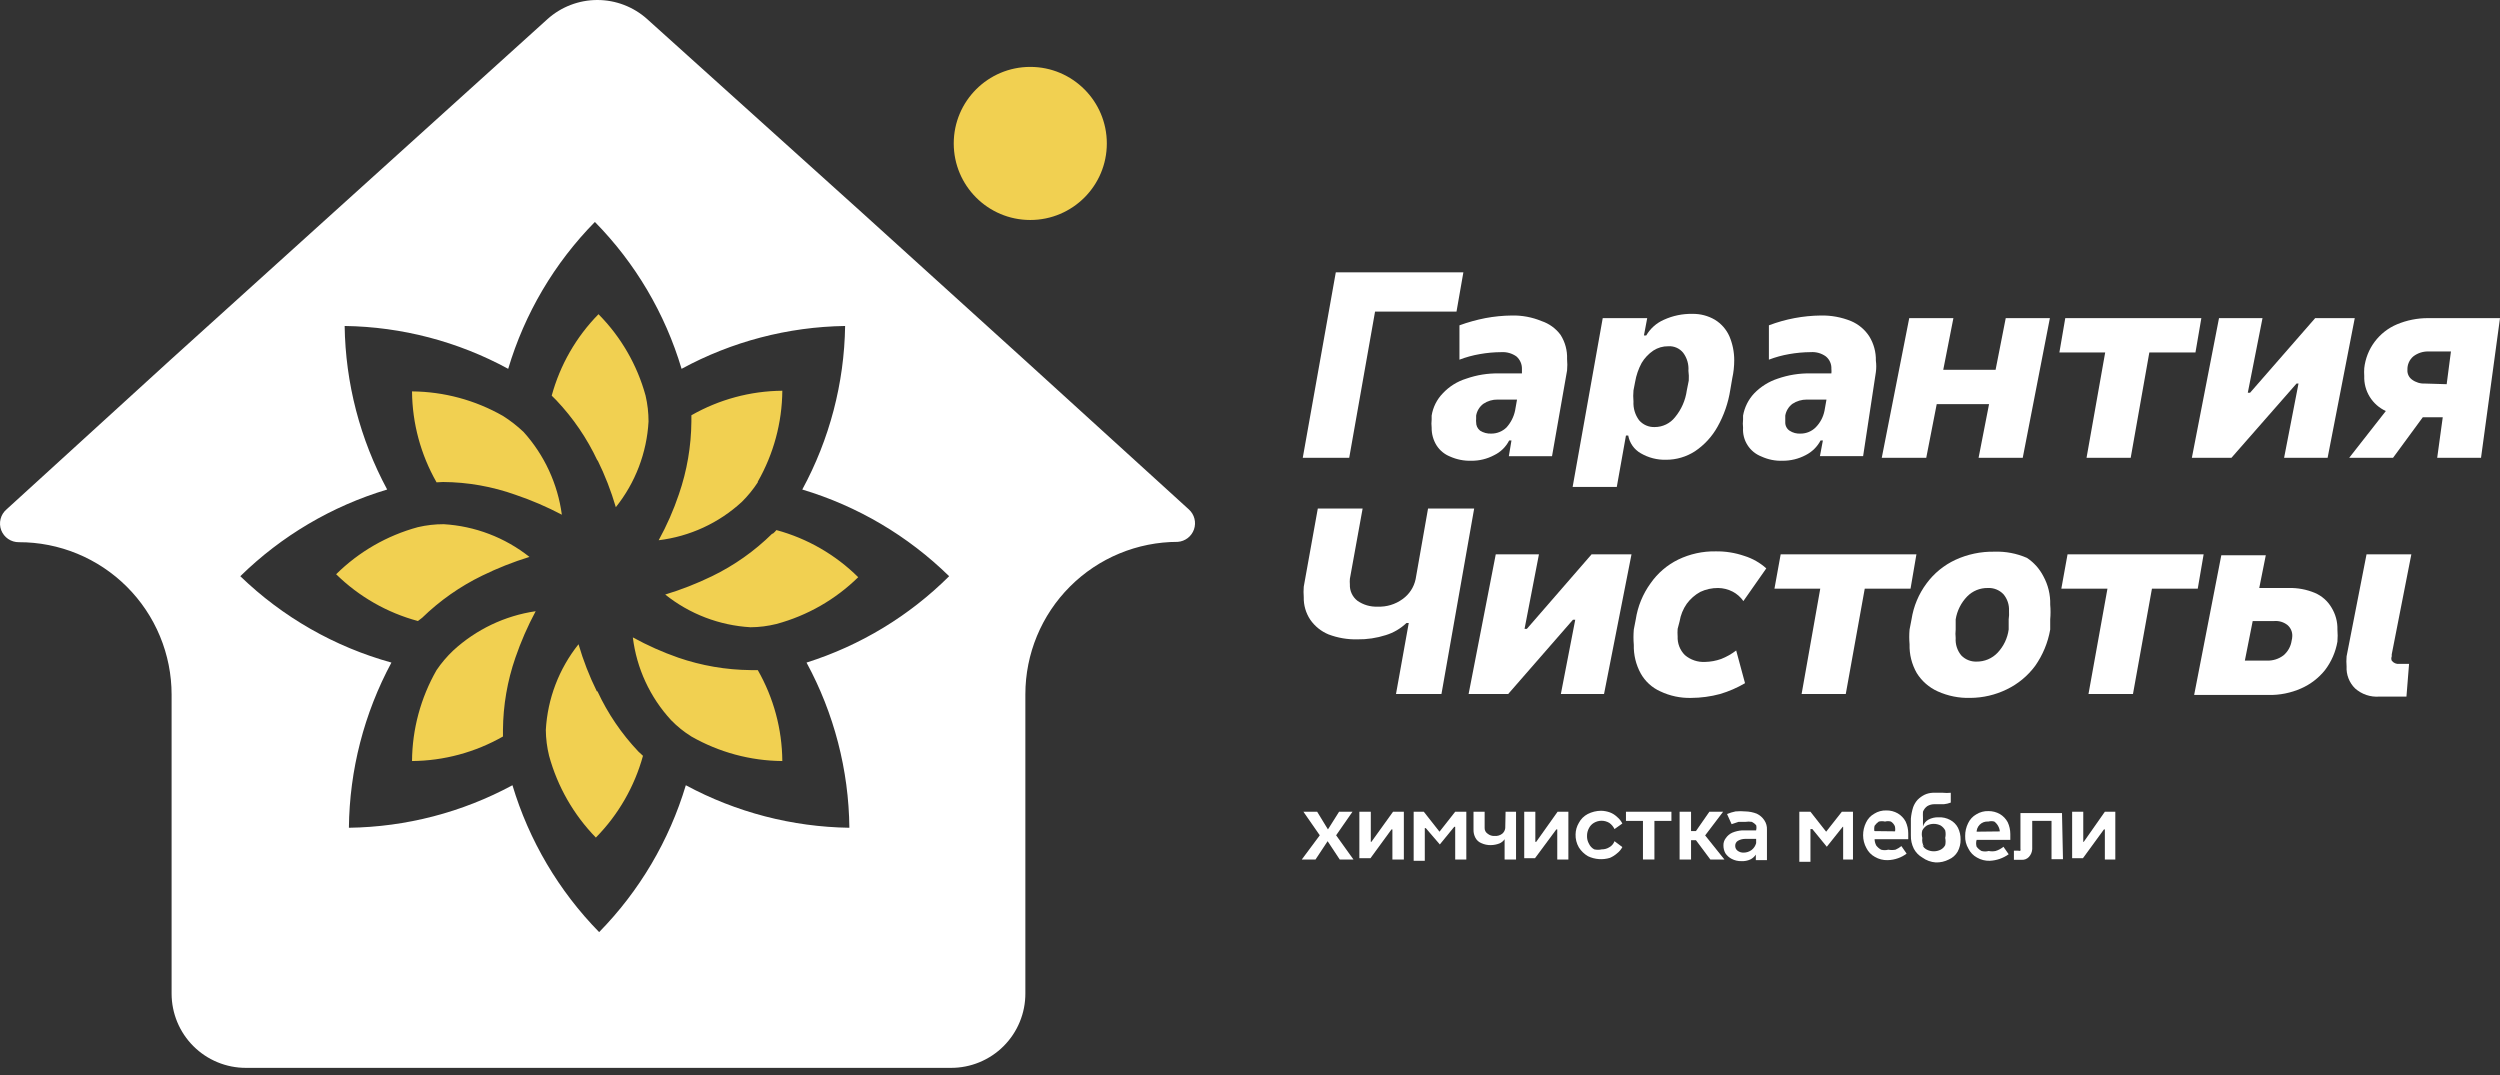 <?xml version="1.0" encoding="UTF-8"?> <svg xmlns="http://www.w3.org/2000/svg" width="200" height="86" viewBox="0 0 200 86" fill="none"><rect x="0" y="0" width="200" height="86" fill="#333333" stroke="none"/><path d="M82.422 17.599C85.804 17.599 88.546 14.858 88.546 11.476C88.546 8.094 85.804 5.352 82.422 5.352C79.04 5.352 76.299 8.094 76.299 11.476C76.299 14.858 79.04 17.599 82.422 17.599Z" fill="#F1D051"></path><path d="M95.114 40.759L82.029 28.852L68.945 16.997L51.778 1.531C50.682 0.545 49.261 0 47.787 0C46.313 0 44.892 0.545 43.796 1.531L26.682 16.997L13.597 28.826L0.513 40.759C0.282 40.959 0.119 41.225 0.045 41.521C-0.029 41.817 -0.011 42.129 0.097 42.414C0.206 42.699 0.399 42.944 0.651 43.116C0.903 43.288 1.202 43.379 1.507 43.376C3.111 43.372 4.699 43.685 6.182 44.296C7.664 44.908 9.012 45.805 10.147 46.938C11.282 48.071 12.183 49.416 12.797 50.898C13.412 52.379 13.728 53.967 13.728 55.57V79.489C13.728 80.269 13.882 81.041 14.18 81.762C14.479 82.483 14.916 83.138 15.468 83.689C16.02 84.241 16.674 84.679 17.395 84.977C18.116 85.276 18.888 85.429 19.668 85.429H76.063C76.847 85.433 77.625 85.281 78.35 84.982C79.076 84.684 79.735 84.244 80.29 83.689C80.844 83.135 81.284 82.476 81.582 81.75C81.881 81.025 82.033 80.247 82.029 79.463V55.544C82.029 52.31 83.314 49.208 85.601 46.921C87.888 44.634 90.99 43.349 94.224 43.349C94.515 43.327 94.792 43.22 95.023 43.042C95.253 42.864 95.426 42.622 95.521 42.347C95.616 42.071 95.628 41.774 95.555 41.492C95.483 41.209 95.329 40.955 95.114 40.759ZM64.522 53.006C66.725 57.066 67.902 61.602 67.95 66.221C63.379 66.155 58.891 64.988 54.866 62.819C53.541 67.24 51.161 71.272 47.931 74.569C44.701 71.272 42.321 67.24 40.996 62.819C36.973 64.991 32.484 66.158 27.912 66.221C27.96 61.606 29.127 57.071 31.314 53.006C26.77 51.748 22.614 49.373 19.224 46.097C22.52 42.867 26.553 40.487 30.973 39.162C28.804 35.138 27.637 30.649 27.572 26.078C32.146 26.142 36.637 27.319 40.656 29.506C41.972 25.081 44.353 21.047 47.591 17.756C50.828 21.047 53.209 25.081 54.526 29.506C58.546 27.322 63.036 26.146 67.61 26.078C67.542 30.652 66.366 35.142 64.182 39.162C68.603 40.487 72.635 42.867 75.932 46.097C72.735 49.278 68.823 51.647 64.522 53.006Z" fill="white"></path><path d="M34.925 38.587C33.659 36.37 32.983 33.865 32.962 31.312C35.515 31.332 38.02 32.008 40.237 33.274C40.827 33.647 41.379 34.077 41.886 34.557C43.551 36.404 44.619 38.712 44.948 41.177C43.754 40.547 42.511 40.013 41.232 39.581C39.375 38.919 37.42 38.574 35.448 38.56L34.925 38.587ZM33.774 49.421C35.188 48.046 36.814 46.906 38.589 46.045C39.804 45.451 41.064 44.952 42.357 44.553C40.394 42.999 38 42.086 35.501 41.936C34.805 41.934 34.111 42.013 33.433 42.172C30.963 42.841 28.709 44.139 26.891 45.94C28.714 47.729 30.967 49.018 33.433 49.682L33.774 49.421ZM60.623 38.534C61.889 36.317 62.565 33.812 62.586 31.259C60.033 31.28 57.528 31.956 55.311 33.222V33.719C55.295 35.697 54.959 37.659 54.316 39.529C53.887 40.805 53.344 42.04 52.694 43.219C55.175 42.919 57.501 41.848 59.341 40.157C59.823 39.681 60.253 39.154 60.623 38.587V38.534ZM47.8 36.807C48.397 38.018 48.887 39.279 49.266 40.575C50.83 38.618 51.745 36.221 51.883 33.719C51.883 33.023 51.804 32.33 51.647 31.652C50.973 29.192 49.675 26.947 47.879 25.136C46.095 26.952 44.806 29.196 44.137 31.652L44.503 32.018C45.855 33.445 46.968 35.079 47.8 36.859V36.807ZM34.925 53.608C33.657 55.824 32.981 58.329 32.962 60.883C35.515 60.862 38.02 60.186 40.237 58.92V58.397C40.252 56.428 40.588 54.474 41.232 52.613C41.672 51.333 42.215 50.09 42.854 48.897C40.391 49.258 38.093 50.353 36.26 52.038C35.76 52.512 35.312 53.038 34.925 53.608ZM47.748 55.309C47.151 54.097 46.661 52.837 46.282 51.54C44.718 53.498 43.803 55.895 43.666 58.397C43.672 59.094 43.76 59.788 43.927 60.464C44.6 62.926 45.888 65.178 47.669 67.006C49.463 65.183 50.76 62.931 51.438 60.464L51.071 60.124C49.727 58.707 48.622 57.081 47.8 55.309H47.748ZM61.775 42.695C60.366 44.084 58.739 45.233 56.959 46.097C55.752 46.683 54.501 47.173 53.217 47.563C55.167 49.122 57.554 50.037 60.047 50.18C60.745 50.175 61.438 50.087 62.115 49.918C64.581 49.253 66.834 47.965 68.657 46.176C66.839 44.375 64.585 43.076 62.115 42.407C62.028 42.512 61.931 42.608 61.827 42.695H61.775ZM60.047 53.608C58.079 53.589 56.126 53.253 54.264 52.613C53.008 52.175 51.791 51.632 50.627 50.991C50.928 53.464 51.999 55.78 53.688 57.612C54.173 58.113 54.718 58.552 55.311 58.92C57.528 60.186 60.033 60.862 62.586 60.883C62.567 58.329 61.891 55.824 60.623 53.608H60.047Z" fill="#F1D051"></path><path d="M114.244 40.681L113.25 46.333C113.114 46.978 112.741 47.548 112.203 47.929C111.628 48.35 110.926 48.562 110.214 48.531C109.636 48.558 109.066 48.392 108.592 48.06C108.394 47.906 108.237 47.707 108.132 47.479C108.027 47.252 107.978 47.002 107.99 46.752C107.977 46.604 107.977 46.455 107.99 46.307L109.01 40.681H105.425L104.3 46.935C104.278 47.214 104.278 47.494 104.3 47.773C104.284 48.414 104.467 49.045 104.823 49.578C105.188 50.104 105.697 50.513 106.289 50.756C107.024 51.033 107.806 51.166 108.592 51.148C109.364 51.159 110.133 51.044 110.868 50.808C111.486 50.618 112.05 50.286 112.517 49.84H112.7L111.68 55.519H115.317L117.934 40.681H114.244Z" fill="white"></path><path d="M122.147 50.311H121.964L123.116 44.344H119.661L117.489 55.519H120.656L125.837 49.578H126.02L124.869 55.519H128.323L130.521 44.344H127.329L122.147 50.311Z" fill="white"></path><path d="M134.368 49.709C134.451 49.201 134.648 48.718 134.944 48.296C135.23 47.909 135.596 47.588 136.017 47.354C136.467 47.142 136.959 47.035 137.456 47.04C137.857 47.046 138.251 47.145 138.608 47.328C138.952 47.507 139.249 47.767 139.471 48.087L141.303 45.47C140.797 45.016 140.199 44.677 139.55 44.475C138.809 44.22 138.03 44.096 137.247 44.109C136.215 44.092 135.194 44.316 134.263 44.763C133.371 45.199 132.605 45.857 132.039 46.673C131.423 47.525 131.019 48.512 130.861 49.552L130.704 50.363C130.669 50.772 130.669 51.184 130.704 51.593C130.684 52.387 130.873 53.173 131.254 53.87C131.608 54.507 132.159 55.011 132.824 55.309C133.592 55.674 134.434 55.853 135.284 55.833C136.071 55.83 136.854 55.724 137.613 55.519C138.309 55.312 138.976 55.022 139.602 54.655L138.895 52.038C138.528 52.32 138.123 52.549 137.692 52.718C137.28 52.865 136.847 52.945 136.409 52.954C135.818 52.986 135.237 52.789 134.787 52.404C134.593 52.209 134.442 51.976 134.342 51.719C134.243 51.462 134.199 51.188 134.211 50.913C134.196 50.712 134.196 50.511 134.211 50.311L134.368 49.709Z" fill="white"></path><path d="M142.454 44.344L141.957 47.092H145.621L144.129 55.519H147.662L149.18 47.092H152.843L153.314 44.344H142.454Z" fill="white"></path><path d="M162.159 44.632C161.335 44.272 160.441 44.102 159.542 44.135C158.468 44.116 157.404 44.34 156.428 44.789C155.515 45.215 154.723 45.862 154.125 46.673C153.494 47.52 153.081 48.508 152.922 49.552L152.765 50.363C152.73 50.755 152.73 51.149 152.765 51.541C152.74 52.347 152.94 53.144 153.34 53.844C153.741 54.487 154.324 54.998 155.015 55.309C155.836 55.68 156.731 55.859 157.632 55.832C158.639 55.825 159.631 55.593 160.537 55.152C161.438 54.719 162.22 54.072 162.814 53.268C163.424 52.4 163.835 51.408 164.017 50.363V49.552C164.052 49.16 164.052 48.766 164.017 48.374C164.041 47.58 163.851 46.794 163.468 46.097C163.164 45.505 162.713 45.001 162.159 44.632ZM160.694 49.552V50.363C160.6 51.06 160.288 51.711 159.804 52.221C159.588 52.448 159.328 52.627 159.04 52.749C158.752 52.87 158.442 52.931 158.129 52.928C157.901 52.936 157.673 52.896 157.461 52.81C157.249 52.725 157.058 52.595 156.899 52.43C156.579 52.042 156.419 51.546 156.454 51.044C156.429 50.817 156.429 50.589 156.454 50.363V49.552C156.564 48.862 156.884 48.222 157.37 47.72C157.584 47.5 157.841 47.327 158.124 47.209C158.408 47.093 158.712 47.035 159.019 47.04C159.252 47.027 159.485 47.065 159.701 47.151C159.918 47.237 160.114 47.369 160.275 47.537C160.588 47.909 160.747 48.386 160.72 48.871C160.736 49.099 160.727 49.327 160.694 49.552Z" fill="white"></path><path d="M176.291 44.344H165.404L164.907 47.092H168.597L167.079 55.519H170.638L172.156 47.092H175.82L176.291 44.344Z" fill="white"></path><path d="M191.338 52.849C191.293 52.74 191.293 52.618 191.338 52.509V52.352L192.908 44.344H189.323L187.727 52.509C187.704 52.779 187.704 53.05 187.727 53.32C187.709 53.644 187.76 53.968 187.878 54.27C187.995 54.573 188.176 54.847 188.407 55.074C188.67 55.307 188.976 55.485 189.309 55.598C189.642 55.71 189.994 55.754 190.344 55.728C191.234 55.728 191.966 55.728 192.516 55.728L192.725 53.111H191.94C191.826 53.124 191.71 53.107 191.604 53.061C191.498 53.015 191.407 52.942 191.338 52.849Z" fill="white"></path><path d="M185.189 47.432C184.526 47.155 183.813 47.021 183.095 47.04H180.74L181.263 44.423H177.704L175.532 55.597H181.473C182.373 55.617 183.266 55.438 184.09 55.074C184.835 54.746 185.491 54.244 186 53.608C186.509 52.94 186.85 52.159 186.994 51.331C187.02 51.009 187.02 50.685 186.994 50.363C187.01 49.745 186.847 49.136 186.523 48.61C186.217 48.084 185.749 47.671 185.189 47.432ZM183.331 51.253C183.265 51.713 183.032 52.132 182.676 52.431C182.301 52.715 181.839 52.863 181.368 52.849H179.588L180.216 49.683H181.944C182.319 49.654 182.693 49.766 182.99 49.997C183.12 50.105 183.222 50.242 183.29 50.396C183.359 50.55 183.39 50.718 183.383 50.887C183.38 51.01 183.363 51.133 183.331 51.253Z" fill="white"></path><path d="M117.07 21.786H106.864L104.221 36.624H107.937L110.005 24.926H116.521L117.07 21.786Z" fill="white"></path><path d="M123.325 25.686C122.57 25.373 121.759 25.222 120.943 25.241C120.232 25.248 119.523 25.318 118.824 25.45C118.121 25.588 117.429 25.781 116.756 26.026V28.774C117.281 28.573 117.825 28.424 118.379 28.329C118.949 28.227 119.527 28.174 120.106 28.172C120.534 28.145 120.959 28.265 121.31 28.512C121.452 28.635 121.566 28.788 121.643 28.96C121.72 29.131 121.758 29.318 121.755 29.506C121.755 29.506 121.755 29.742 121.755 29.873H119.923C119.032 29.855 118.146 29.996 117.306 30.291C116.585 30.512 115.935 30.918 115.422 31.469C114.949 31.956 114.638 32.578 114.532 33.249V33.563C114.508 33.78 114.508 33.999 114.532 34.217C114.525 34.716 114.661 35.206 114.924 35.63C115.18 36.032 115.555 36.343 115.997 36.52C116.531 36.76 117.113 36.877 117.698 36.86C118.337 36.868 118.967 36.715 119.53 36.415C120.05 36.166 120.473 35.752 120.734 35.237H120.917L120.708 36.494H124.162L125.366 29.637C125.393 29.333 125.393 29.026 125.366 28.721C125.393 28.038 125.211 27.362 124.842 26.785C124.461 26.271 123.931 25.888 123.325 25.686ZM120.525 34.191C120.362 34.351 120.17 34.477 119.959 34.562C119.748 34.648 119.522 34.69 119.295 34.688C118.981 34.702 118.671 34.62 118.405 34.452C118.303 34.371 118.222 34.267 118.167 34.149C118.113 34.031 118.087 33.902 118.091 33.772C118.08 33.694 118.08 33.615 118.091 33.536V33.249C118.155 32.873 118.361 32.535 118.667 32.306C119.006 32.077 119.408 31.958 119.818 31.966H121.362L121.205 32.856C121.099 33.353 120.864 33.813 120.525 34.191Z" fill="white"></path><path d="M148.081 25.685C147.317 25.375 146.498 25.224 145.673 25.241C144.251 25.255 142.842 25.521 141.512 26.026V28.773C142.037 28.572 142.581 28.423 143.135 28.328C143.705 28.227 144.283 28.174 144.862 28.171C145.291 28.14 145.717 28.261 146.066 28.512C146.213 28.631 146.33 28.783 146.407 28.956C146.484 29.128 146.52 29.317 146.511 29.506C146.523 29.628 146.523 29.751 146.511 29.872H144.836C143.946 29.856 143.059 29.998 142.219 30.291C141.505 30.525 140.858 30.929 140.335 31.469C139.871 31.963 139.562 32.581 139.445 33.248V33.562C139.42 33.78 139.42 33.999 139.445 34.217C139.412 34.706 139.536 35.194 139.8 35.608C140.063 36.023 140.453 36.342 140.91 36.519C141.443 36.765 142.025 36.882 142.611 36.86C143.249 36.864 143.879 36.712 144.443 36.415C144.958 36.158 145.379 35.746 145.647 35.237H145.83L145.595 36.493H149.049L150.07 29.768C150.11 29.464 150.11 29.156 150.07 28.852C150.084 28.169 149.903 27.497 149.546 26.915C149.192 26.367 148.682 25.939 148.081 25.685ZM145.254 34.19C145.096 34.348 144.909 34.473 144.702 34.559C144.496 34.644 144.274 34.688 144.051 34.688C143.736 34.709 143.424 34.626 143.161 34.452C143.051 34.377 142.962 34.275 142.903 34.156C142.843 34.037 142.815 33.905 142.821 33.772C142.821 33.772 142.821 33.641 142.821 33.536V33.248C142.885 32.872 143.091 32.535 143.396 32.306C143.738 32.081 144.139 31.963 144.548 31.966H146.118L145.961 32.856C145.862 33.36 145.616 33.825 145.254 34.19Z" fill="white"></path><path d="M159.647 29.585H155.46L156.272 25.45H152.739L150.541 36.624H154.1L154.937 32.333H159.124L158.287 36.624H161.819L163.991 25.45H160.459L159.647 29.585Z" fill="white"></path><path d="M176.108 25.45H165.222L164.751 28.198H168.415L166.923 36.624H170.456L171.947 28.198H175.637L176.108 25.45Z" fill="white"></path><path d="M185.214 25.45L180.007 31.417H179.824L181.001 25.45H177.521L175.349 36.624H178.515L183.723 30.684H183.88L182.728 36.624H186.209L188.381 25.45H185.214Z" fill="white"></path><path d="M198.194 25.45H194.243C193.389 25.448 192.544 25.617 191.757 25.947C191.048 26.246 190.431 26.728 189.971 27.345C189.511 27.961 189.224 28.689 189.14 29.454C189.125 29.663 189.125 29.873 189.14 30.082C189.118 30.668 189.271 31.246 189.578 31.745C189.886 32.243 190.334 32.639 190.867 32.882L187.936 36.624H191.443L193.824 33.38H195.42L194.976 36.624H198.482L200 25.45H198.194ZM194.007 30.684C193.633 30.704 193.263 30.593 192.961 30.37C192.838 30.281 192.739 30.163 192.675 30.025C192.611 29.888 192.583 29.736 192.594 29.585C192.586 29.382 192.624 29.18 192.706 28.994C192.787 28.808 192.91 28.643 193.065 28.512C193.424 28.236 193.869 28.097 194.321 28.119H196.075L195.734 30.736L194.007 30.684Z" fill="white"></path><path d="M138.346 26.889C138.102 26.348 137.701 25.892 137.194 25.581C136.647 25.26 136.022 25.097 135.388 25.11C134.604 25.094 133.826 25.255 133.112 25.581C132.519 25.839 132.024 26.279 131.699 26.837H131.515L131.777 25.45H128.218L125.811 38.953H129.343L130.076 34.845H130.259C130.312 35.139 130.428 35.418 130.6 35.662C130.771 35.906 130.995 36.109 131.254 36.258C131.872 36.62 132.579 36.802 133.295 36.781C134.112 36.781 134.912 36.545 135.598 36.101C136.346 35.599 136.965 34.926 137.403 34.138C137.918 33.222 138.264 32.22 138.424 31.181L138.581 30.265C138.685 29.793 138.738 29.31 138.738 28.826C138.741 28.16 138.607 27.501 138.346 26.889ZM135.101 30.448L134.944 31.233C134.836 32.023 134.51 32.766 134.001 33.379C133.808 33.624 133.561 33.822 133.28 33.958C132.999 34.094 132.691 34.165 132.379 34.164C132.142 34.174 131.905 34.129 131.688 34.034C131.47 33.939 131.277 33.795 131.123 33.615C130.806 33.184 130.649 32.657 130.678 32.123C130.651 31.827 130.651 31.529 130.678 31.233L130.809 30.553C130.899 30.022 131.076 29.509 131.332 29.035C131.569 28.639 131.891 28.299 132.274 28.041C132.625 27.814 133.034 27.696 133.452 27.701C133.68 27.684 133.909 27.723 134.118 27.814C134.328 27.905 134.512 28.046 134.656 28.224C134.964 28.638 135.112 29.149 135.074 29.663C135.109 29.924 135.118 30.186 135.101 30.448Z" fill="white"></path><path d="M105.582 66.824L104.273 64.939H105.373L106.236 66.353L107.126 64.939H108.199L106.89 66.824L108.277 68.76H107.178L106.21 67.295L105.242 68.76H104.143L105.582 66.824Z" fill="white"></path><path d="M109.664 64.939V67.347H109.874L109.429 67.74L111.444 64.939H112.308V68.76H111.392V66.353H111.235L111.549 66.039L109.638 68.656H108.749V64.939H109.664Z" fill="white"></path><path d="M113.904 64.939L115.16 66.536L116.416 64.939H117.306V68.76H116.416V66.143H116.181L116.94 65.41L115.186 67.556L113.433 65.515L114.192 66.248H113.983V68.865H113.093V64.939H113.904Z" fill="white"></path><path d="M120.446 64.939H121.283V68.76H120.368V67.138C120.265 67.29 120.119 67.409 119.949 67.478C119.732 67.561 119.501 67.606 119.268 67.609C119.007 67.615 118.747 67.562 118.509 67.452C118.308 67.372 118.141 67.224 118.038 67.033C117.929 66.833 117.875 66.607 117.881 66.379V64.939H118.771V66.248C118.77 66.336 118.791 66.423 118.832 66.501C118.873 66.578 118.933 66.644 119.007 66.693C119.168 66.826 119.374 66.891 119.582 66.876C119.799 66.893 120.014 66.827 120.184 66.693C120.317 66.58 120.401 66.421 120.42 66.248L120.446 64.939Z" fill="white"></path><path d="M122.827 64.939V67.347H123.037L122.618 67.74L124.607 64.939H125.47V68.76H124.581V66.353H124.397L124.738 66.039L122.801 68.656H121.938V64.939H122.827Z" fill="white"></path><path d="M126.308 65.829C126.466 65.527 126.713 65.281 127.015 65.123C127.347 64.953 127.714 64.864 128.087 64.861C128.328 64.866 128.567 64.91 128.794 64.992C129.009 65.073 129.205 65.198 129.37 65.358C129.544 65.501 129.687 65.68 129.788 65.881L129.16 66.326C129.066 66.127 128.922 65.956 128.742 65.829C128.556 65.719 128.343 65.66 128.127 65.66C127.91 65.66 127.698 65.719 127.512 65.829C127.344 65.928 127.207 66.074 127.119 66.248C127.013 66.44 126.959 66.656 126.962 66.876C126.955 67.096 127.009 67.313 127.119 67.504C127.207 67.694 127.354 67.85 127.538 67.949C127.736 67.994 127.942 67.994 128.14 67.949C128.363 67.953 128.582 67.889 128.768 67.766C128.95 67.66 129.089 67.493 129.16 67.295L129.788 67.766C129.686 67.96 129.544 68.129 129.37 68.263C129.198 68.415 129.004 68.538 128.794 68.629C128.214 68.806 127.588 68.759 127.041 68.498C126.743 68.326 126.491 68.083 126.308 67.792C126.123 67.475 126.033 67.112 126.046 66.745C126.052 66.422 126.143 66.106 126.308 65.829Z" fill="white"></path><path d="M133.714 64.939V65.672H132.353V68.76H131.437V65.672H130.077V64.939H133.714Z" fill="white"></path><path d="M134.368 64.939H135.284V68.76H134.368V64.939ZM135.153 66.483H135.677L136.75 64.939H137.849L136.121 67.216H135.153V66.483ZM135.598 67.112L136.279 66.667L137.953 68.76H136.828L135.598 67.112Z" fill="white"></path><path d="M138.529 68.707C138.329 68.603 138.158 68.45 138.032 68.263C137.926 68.071 137.872 67.854 137.875 67.635C137.867 67.427 137.932 67.224 138.058 67.059C138.188 66.865 138.369 66.711 138.582 66.614C138.832 66.51 139.097 66.448 139.367 66.431H140.1H140.544V67.111H140.178H139.602C139.4 67.112 139.201 67.166 139.027 67.268C138.96 67.309 138.906 67.368 138.869 67.436C138.833 67.505 138.815 67.583 138.817 67.661C138.814 67.736 138.829 67.811 138.861 67.879C138.893 67.948 138.941 68.007 139 68.053C139.142 68.163 139.319 68.218 139.498 68.21C139.724 68.208 139.944 68.135 140.126 68.001C140.305 67.863 140.434 67.67 140.492 67.451V66.405C140.525 66.276 140.525 66.141 140.492 66.012C140.396 65.905 140.28 65.816 140.152 65.75C139.979 65.721 139.802 65.721 139.628 65.75H139.079L138.529 65.934L138.163 65.122C138.382 65.03 138.61 64.96 138.843 64.913C139.105 64.888 139.367 64.888 139.628 64.913C139.942 64.919 140.253 64.981 140.544 65.096C140.789 65.213 140.997 65.394 141.146 65.62C141.297 65.843 141.371 66.109 141.356 66.378V68.812H140.466V68.367C140.356 68.537 140.203 68.672 140.021 68.76C139.799 68.858 139.557 68.903 139.314 68.891C139.041 68.898 138.771 68.835 138.529 68.707Z" fill="white"></path><path d="M144.836 64.939L146.092 66.536L147.348 64.939H148.238V68.76H147.452V66.143H147.243L148.002 65.41L146.144 67.74L144.391 65.594L145.15 66.326H144.836V68.943H143.946V64.939H144.836Z" fill="white"></path><path d="M151.954 66.51L151.587 66.981V66.588C151.629 66.425 151.629 66.254 151.587 66.091C151.521 65.941 151.412 65.813 151.273 65.725C151.119 65.682 150.956 65.682 150.802 65.725C150.639 65.686 150.468 65.686 150.305 65.725C150.173 65.817 150.058 65.932 149.965 66.065C149.926 66.228 149.926 66.398 149.965 66.562V67.085C149.964 67.276 150.009 67.465 150.096 67.635C150.201 67.775 150.335 67.891 150.488 67.975C150.677 68.026 150.875 68.026 151.064 67.975C151.254 68.011 151.449 68.011 151.64 67.975C151.809 67.901 151.967 67.804 152.111 67.687L152.529 68.289C152.324 68.447 152.094 68.571 151.849 68.656C151.58 68.753 151.297 68.806 151.012 68.812C150.654 68.823 150.3 68.732 149.991 68.551C149.697 68.391 149.459 68.144 149.311 67.844C149.139 67.531 149.049 67.18 149.049 66.824C149.046 66.47 149.127 66.12 149.284 65.803C149.423 65.505 149.652 65.258 149.939 65.097C150.228 64.915 150.565 64.824 150.907 64.835C151.228 64.829 151.544 64.911 151.823 65.07C152.088 65.227 152.306 65.453 152.451 65.725C152.588 66.02 152.659 66.341 152.66 66.667V67.138H149.651V66.484L151.954 66.51Z" fill="white"></path><path d="M153.786 68.603C153.497 68.436 153.261 68.191 153.105 67.896C152.939 67.564 152.858 67.195 152.87 66.823C152.87 66.352 152.87 65.881 152.87 65.489C152.897 65.178 152.958 64.871 153.053 64.573C153.134 64.35 153.258 64.145 153.419 63.971C153.58 63.811 153.766 63.679 153.969 63.578C154.174 63.484 154.397 63.43 154.623 63.421H155.434C155.643 63.444 155.854 63.444 156.062 63.421V64.207C155.886 64.274 155.701 64.318 155.513 64.337H154.728C154.534 64.34 154.344 64.394 154.178 64.494C154.023 64.606 153.905 64.761 153.838 64.939C153.829 65.105 153.829 65.271 153.838 65.436C153.838 65.646 153.838 65.881 153.838 66.117C153.872 66 153.929 65.892 154.005 65.797C154.082 65.703 154.176 65.625 154.283 65.567C154.524 65.439 154.795 65.376 155.068 65.384C155.395 65.366 155.721 65.438 156.01 65.593C156.279 65.733 156.499 65.952 156.638 66.222C156.78 66.515 156.852 66.838 156.847 67.164C156.853 67.501 156.772 67.835 156.612 68.132C156.451 68.412 156.203 68.633 155.905 68.76C155.582 68.926 155.222 69.007 154.859 68.995C154.471 68.967 154.1 68.831 153.786 68.603ZM153.786 67.608C153.866 67.766 153.994 67.894 154.152 67.975C154.323 68.06 154.511 68.104 154.702 68.104C154.892 68.104 155.08 68.06 155.251 67.975C155.409 67.894 155.537 67.766 155.617 67.608C155.657 67.419 155.657 67.223 155.617 67.033C155.662 66.835 155.662 66.629 155.617 66.431C155.532 66.27 155.405 66.135 155.251 66.038C155.08 65.953 154.892 65.909 154.702 65.909C154.511 65.909 154.323 65.953 154.152 66.038C153.998 66.135 153.872 66.27 153.786 66.431C153.728 66.627 153.728 66.836 153.786 67.033C153.749 67.276 153.795 67.525 153.916 67.739L153.786 67.608Z" fill="white"></path><path d="M160.354 66.509L159.988 66.98V66.588C159.988 66.413 159.943 66.242 159.857 66.09C159.781 65.946 159.674 65.821 159.543 65.724C159.389 65.682 159.226 65.682 159.072 65.724C158.945 65.712 158.817 65.728 158.697 65.771C158.577 65.814 158.469 65.883 158.379 65.973C158.289 66.063 158.219 66.172 158.176 66.292C158.133 66.412 158.117 66.539 158.13 66.666V67.189C158.075 67.369 158.075 67.56 158.13 67.739C158.235 67.879 158.369 67.995 158.522 68.079C158.711 68.13 158.909 68.13 159.098 68.079C159.279 68.117 159.466 68.117 159.647 68.079C159.878 68.009 160.091 67.894 160.275 67.739L160.694 68.341C160.249 68.658 159.722 68.84 159.176 68.864C158.818 68.874 158.465 68.784 158.156 68.603C157.861 68.443 157.624 68.196 157.475 67.896C157.291 67.588 157.201 67.234 157.214 66.875C157.211 66.521 157.291 66.172 157.449 65.855C157.588 65.557 157.817 65.309 158.103 65.148C158.393 64.967 158.73 64.876 159.072 64.887C159.392 64.883 159.708 64.965 159.988 65.122C160.253 65.278 160.47 65.505 160.616 65.776C160.753 66.072 160.824 66.393 160.825 66.718V67.189H158.051V66.535L160.354 66.509Z" fill="white"></path><path d="M165.038 68.734H164.122V65.672H162.578C162.578 66.85 162.578 67.582 162.578 67.923C162.568 68.156 162.475 68.379 162.317 68.551C162.244 68.63 162.154 68.692 162.055 68.733C161.955 68.773 161.848 68.791 161.741 68.786H161.113V68.053H161.453C161.482 68.066 161.513 68.072 161.545 68.072C161.576 68.072 161.607 68.066 161.636 68.053C161.646 68.001 161.646 67.948 161.636 67.896C161.636 67.687 161.636 66.745 161.636 65.044H164.96L165.038 68.734Z" fill="white"></path><path d="M166.661 64.939V67.347H166.87L166.425 67.74L168.388 64.939H169.225V68.76H168.388V66.353H168.231L168.545 66.039L166.635 68.656H165.771V64.939H166.661Z" fill="white"></path></svg> 